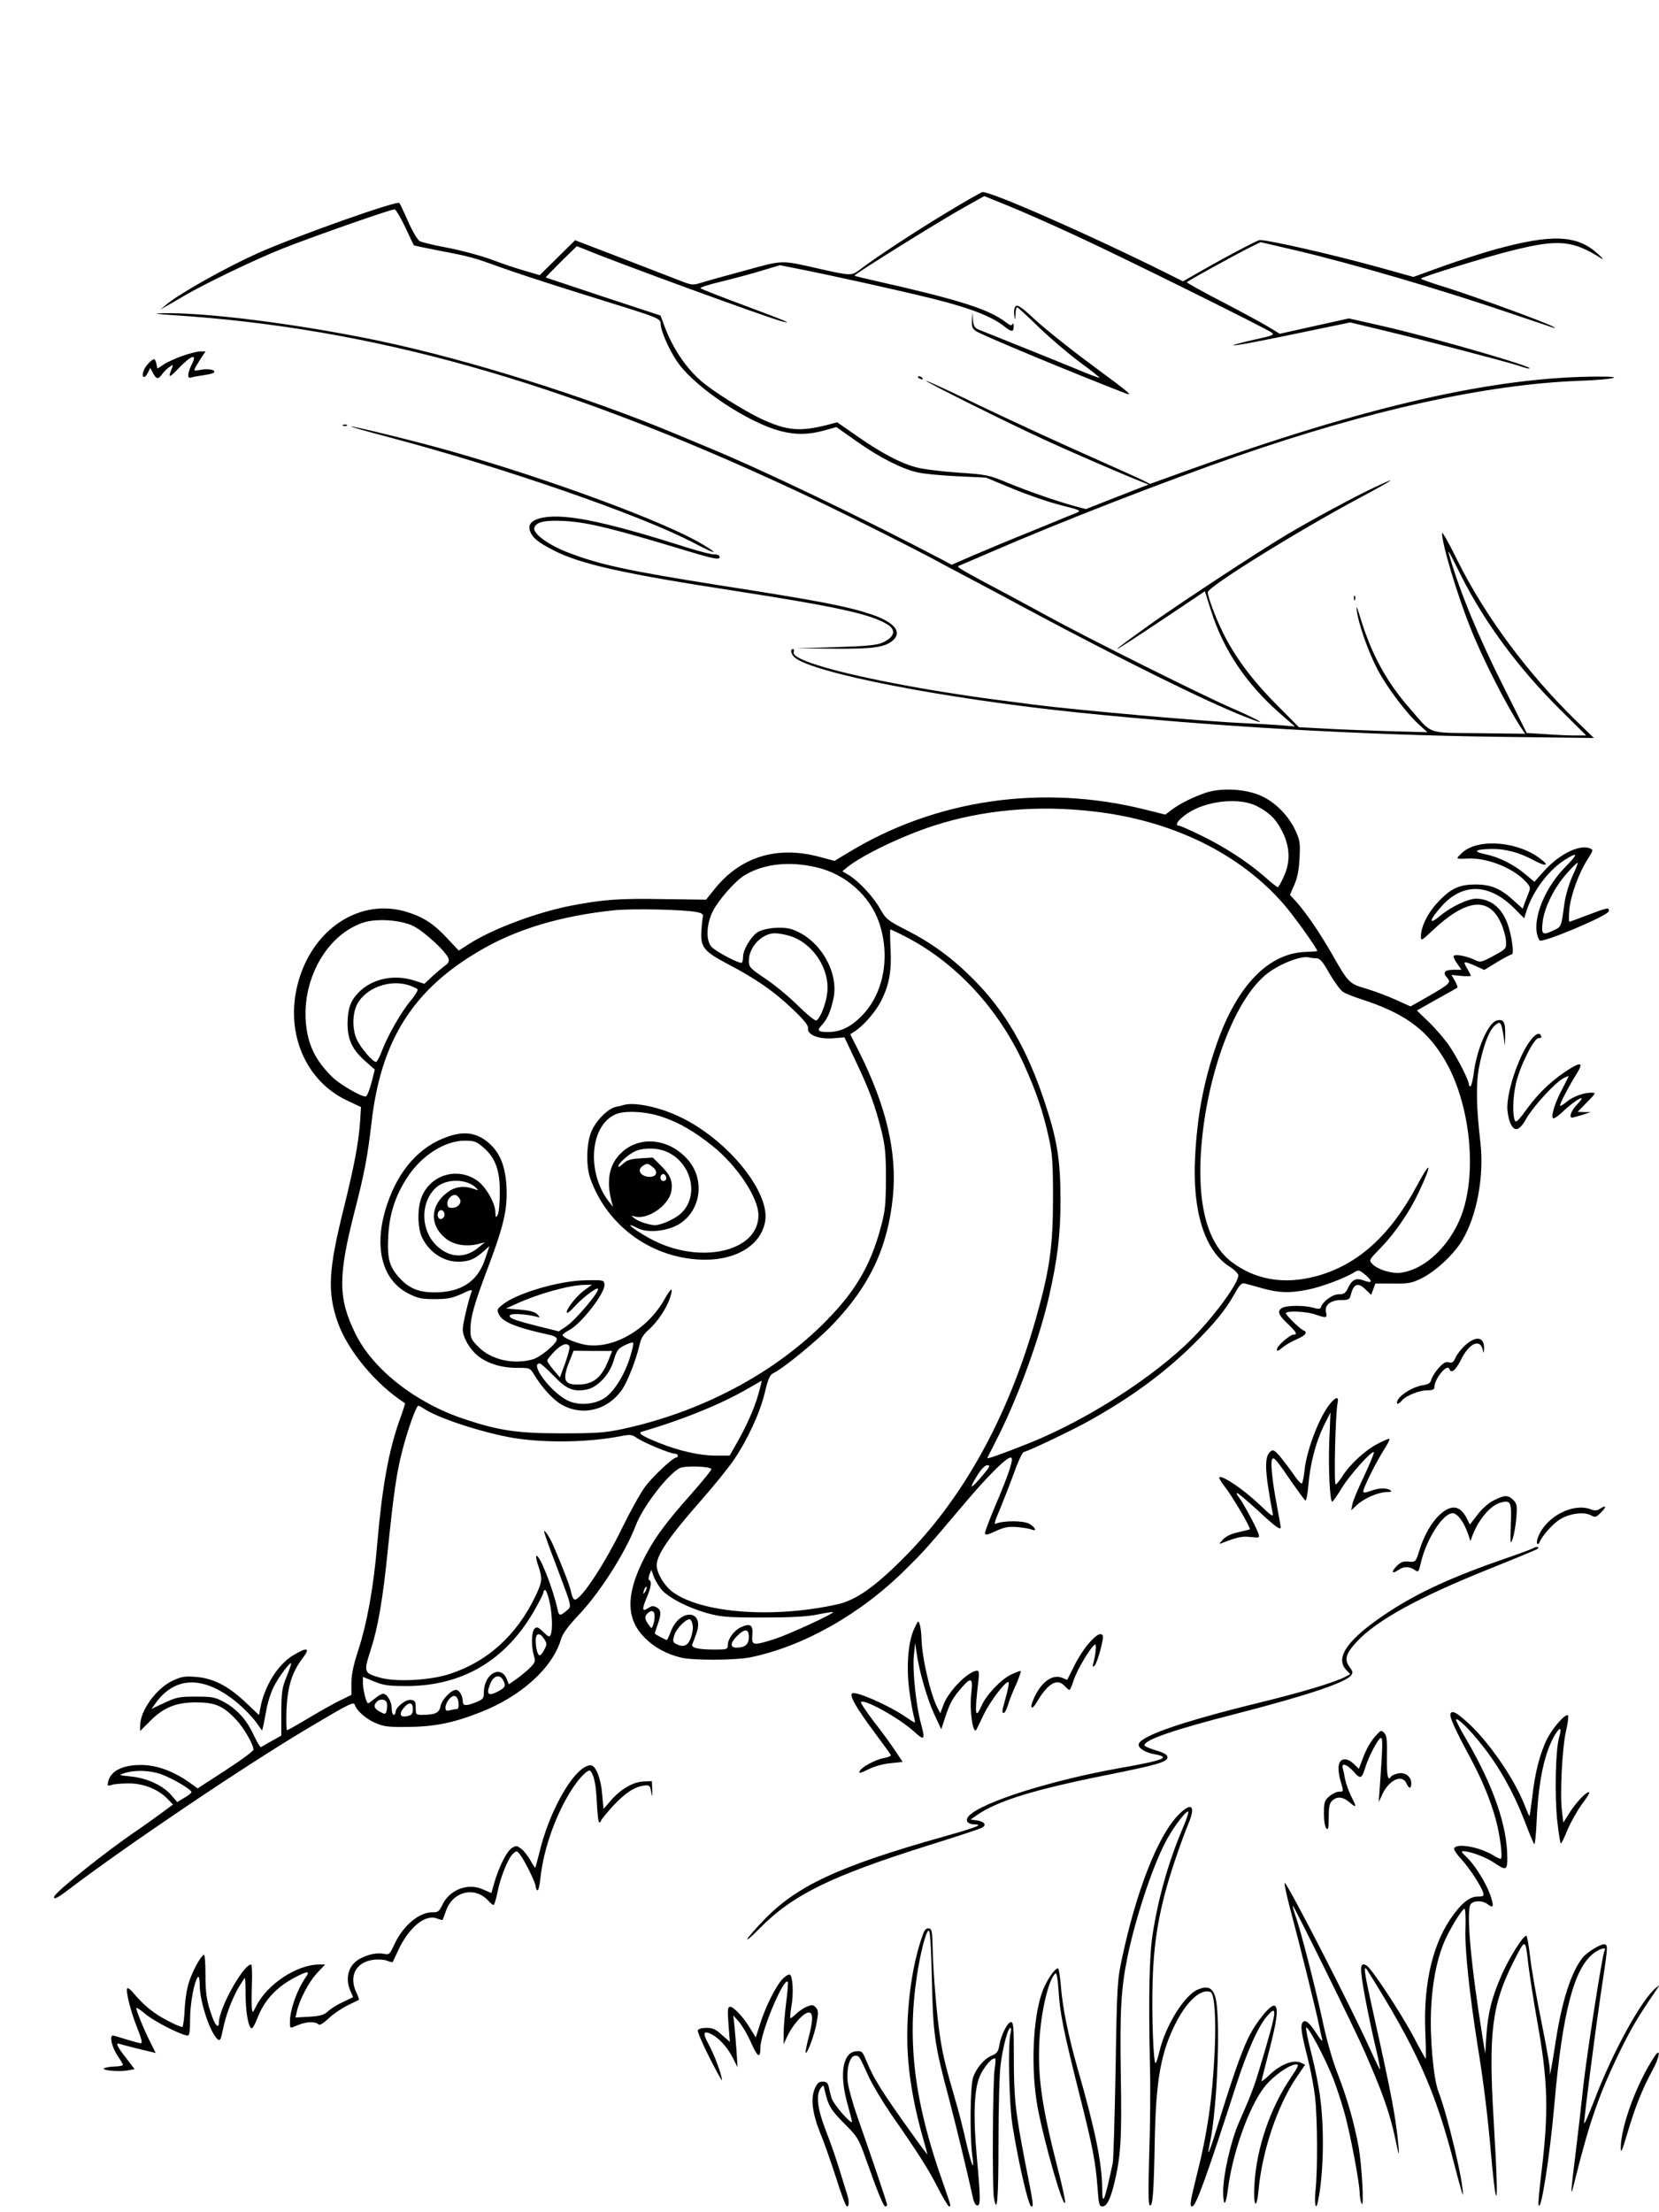<?xml version="1.0" standalone="no"?>
<!DOCTYPE svg PUBLIC "-//W3C//DTD SVG 20010904//EN"
 "http://www.w3.org/TR/2001/REC-SVG-20010904/DTD/svg10.dtd">
<svg version="1.0" xmlns="http://www.w3.org/2000/svg"
 width="864pt" height="1152pt" viewBox="0 0 864 1152"
 preserveAspectRatio="xMidYMid meet">

<g transform="translate(0,1152) scale(0.1,-0.1)"
fill="#000000" stroke="none">
<path d="M4920 10407 c-165 -100 -358 -227 -446 -294 -39 -29 -46 -29 -201 6
-212 48 -189 48 -394 -8 -101 -27 -204 -56 -229 -64 -43 -13 -49 -12 -115 14
-39 15 -176 68 -305 118 l-235 90 -92 -91 -92 -91 -78 23 c-43 12 -123 39
-178 60 -55 20 -156 47 -225 60 -69 13 -134 28 -145 35 -11 7 -38 52 -59 101
-22 49 -42 92 -46 97 -12 14 -539 -173 -739 -262 -170 -77 -407 -210 -476
-268 l-30 -25 35 20 c19 11 60 34 90 52 111 65 369 189 510 245 151 60 564
205 585 205 6 0 31 -42 55 -92 24 -51 44 -94 45 -95 1 -2 60 -14 131 -28 168
-32 177 -35 324 -88 69 -25 249 -84 400 -131 474 -148 424 -128 432 -175 8
-46 56 -148 94 -197 98 -131 364 -306 530 -349 77 -20 145 -19 225 3 l65 18
105 -74 c115 -82 236 -144 318 -162 29 -7 121 -16 205 -20 l151 -7 137 -57
c75 -31 187 -70 250 -86 100 -25 110 -29 88 -39 -14 -5 -115 -47 -225 -92
-110 -44 -251 -103 -314 -130 l-115 -50 -50 27 c-416 218 -928 464 -1211 581
-60 25 -141 59 -180 75 -465 194 -1075 385 -1540 483 -416 87 -898 149 -1132
144 -50 -1 -34 -4 57 -10 1039 -67 2019 -343 3240 -912 195 -90 613 -299 765
-382 33 -18 105 -56 160 -85 55 -29 192 -102 303 -162 480 -256 907 -468 1110
-548 140 -56 99 -28 -66 44 -154 67 -759 369 -957 478 -55 30 -147 80 -205
111 -243 129 -271 145 -258 150 7 3 83 35 168 72 359 156 897 365 1284 500
688 239 1298 374 1781 392 170 6 248 22 110 22 -545 1 -1221 -153 -2163 -493
l-183 -66 -37 19 c-20 10 -116 53 -212 96 -226 100 -498 225 -729 337 -101 48
-186 87 -188 85 -4 -5 423 -218 617 -307 134 -62 405 -179 508 -220 l34 -13
-164 -64 -163 -64 -60 16 c-97 27 -232 74 -345 120 -101 42 -112 44 -261 54
-86 6 -183 18 -215 27 -81 21 -178 71 -306 160 l-108 75 -57 -15 c-141 -35
-207 -28 -341 34 -90 43 -255 146 -315 200 -77 68 -145 169 -187 283 l-20 54
-298 98 c-163 54 -298 99 -300 100 -1 1 35 38 80 83 l82 80 36 -14 c154 -65
961 -360 1035 -378 61 -15 14 4 -200 84 -121 45 -223 85 -227 89 -5 4 45 20
110 35 64 16 159 41 210 57 l94 28 96 -19 c181 -36 516 -110 702 -156 190 -47
306 -92 371 -144 39 -31 49 -30 48 4 0 12 -3 15 -6 8 -4 -9 -13 -7 -36 11 -89
68 -249 118 -689 217 -54 12 -98 23 -98 25 0 8 448 287 576 358 l100 56 133
-54 c73 -30 232 -100 354 -157 224 -103 977 -476 1010 -500 16 -12 4 -16 -92
-37 -61 -14 -109 -26 -107 -29 5 -4 159 25 419 80 l189 39 171 -41 c213 -51
652 -166 708 -185 23 -8 47 -15 53 -14 45 3 -493 159 -754 219 l-185 42 -180
-40 -180 -40 -61 37 c-33 20 -142 79 -242 131 -100 52 -181 97 -181 100 0 5
245 140 339 187 l45 22 185 -43 c304 -72 744 -201 1110 -325 113 -38 214 -72
225 -76 17 -6 18 -5 3 4 -29 19 -405 156 -550 202 -76 23 -138 45 -138 48 0 8
350 116 473 146 243 61 318 54 467 -41 14 -9 7 1 -15 21 -110 103 -241 109
-550 23 -60 -17 -178 -55 -262 -85 l-152 -55 -183 51 c-244 67 -568 141 -617
141 -13 0 -208 -104 -358 -191 l-42 -24 -88 44 c-393 196 -907 422 -956 421
-7 -1 -95 -51 -197 -113z"/>
<path d="M5284 9916 c-3 -8 -4 -27 -1 -43 3 -23 4 -22 6 10 0 20 4 37 8 37 3
0 54 -46 112 -103 58 -56 154 -138 213 -182 59 -43 106 -80 104 -82 -2 -2 -59
19 -127 48 -68 28 -203 83 -299 121 -96 39 -187 75 -202 81 -22 9 -28 19 -31
52 l-4 40 -1 -42 c-2 -35 2 -45 22 -58 29 -20 496 -214 756 -315 71 -28 67
-24 -172 153 -108 80 -232 180 -277 222 -83 77 -98 85 -107 61z"/>
<path d="M948 9666 c-36 -13 -80 -33 -97 -45 -17 -12 -31 -21 -32 -19 0 2 -2
11 -4 21 -2 11 -6 21 -9 25 -9 8 -47 -30 -57 -56 -14 -36 2 -49 19 -17 l15 29
14 -27 c17 -32 27 -34 47 -6 8 11 24 28 37 37 21 15 22 15 15 -4 -23 -55 -16
-55 35 -1 66 68 98 78 68 20 -23 -46 -25 -77 -4 -69 8 3 37 8 65 12 28 4 53
10 55 15 9 13 -32 21 -71 13 -36 -7 -36 -6 -24 17 7 13 22 36 32 52 l19 27
-28 0 c-15 0 -58 -11 -95 -24z"/>
<path d="M4780 9556 c0 -2 7 -7 16 -10 8 -3 12 -2 9 4 -6 10 -25 14 -25 6z"/>
<path d="M1788 9303 c7 -3 16 -2 19 1 4 3 -2 6 -13 5 -11 0 -14 -3 -6 -6z"/>
<path d="M2015 9246 c593 -156 1316 -406 1594 -551 115 -61 145 -67 54 -12
-194 118 -806 344 -1331 492 -175 49 -484 125 -504 124 -7 0 77 -24 187 -53z"/>
<path d="M7160 8983 c-103 -48 -333 -172 -465 -251 -147 -88 -549 -352 -710
-467 -244 -175 -220 -165 75 32 l215 144 31 -98 c65 -207 184 -384 361 -539
l77 -67 -70 6 c-38 3 -123 8 -189 11 -199 8 -868 67 -1095 96 -41 5 -131 17
-200 26 -363 47 -756 123 -935 181 -93 30 -128 51 -121 69 3 8 1 14 -4 14 -16
0 -11 -26 8 -43 90 -81 779 -215 1472 -287 722 -74 1465 -117 2198 -127 l493
-6 -92 89 c-254 248 -475 546 -620 838 -43 88 -79 151 -79 140 0 -59 79 -322
150 -499 62 -156 187 -402 264 -518 l19 -28 -240 3 c-277 3 -240 -10 -360 128
-121 137 -201 284 -258 472 -18 59 -23 70 -19 38 10 -74 62 -219 109 -308 50
-94 151 -228 216 -286 l43 -39 -220 6 c-120 4 -271 10 -334 14 l-115 6 -120
121 c-127 128 -218 251 -280 380 -37 76 -75 180 -75 202 0 28 468 319 790 491
180 96 211 118 80 56z m449 -460 c122 -244 303 -488 518 -700 l134 -133 -58 0
c-32 0 -102 3 -155 7 l-97 6 -118 236 c-131 259 -229 496 -284 685 -12 42 -7
33 60 -101z"/>
<path d="M2805 8819 c-41 -12 -56 -35 -44 -66 13 -34 41 -57 120 -98 142 -73
361 -122 959 -214 527 -82 702 -121 785 -175 44 -29 32 -65 -30 -93 -32 -13
-83 -18 -245 -23 l-205 -6 196 -2 c205 -2 269 7 310 44 49 44 5 96 -117 136
-124 41 -268 69 -774 148 -494 78 -646 111 -812 177 -98 39 -176 98 -165 126
11 30 56 39 157 34 122 -7 252 -39 639 -156 142 -43 175 -49 168 -28 -2 6 -14
11 -26 10 -11 -2 -77 15 -147 37 -443 141 -657 183 -769 149z"/>
<path d="M7051 8404 c0 -11 3 -14 6 -6 3 7 2 16 -1 19 -3 4 -6 -2 -5 -13z"/>
<path d="M6280 7392 c-67 -23 -134 -56 -178 -89 l-33 -25 -104 26 c-536 134
-1093 54 -1549 -225 l-70 -42 -82 22 c-222 58 -411 -2 -546 -173 l-41 -51
-226 3 c-224 4 -310 -2 -476 -34 -176 -34 -407 -120 -528 -197 l-58 -37 -61
65 c-70 75 -122 109 -209 136 -245 76 -496 -90 -569 -377 -65 -253 41 -503
258 -605 l72 -34 -5 -80 c-9 -113 -29 -221 -85 -448 -80 -321 -86 -435 -31
-593 52 -147 198 -323 350 -421 2 -1 -11 -41 -28 -88 -56 -156 -91 -348 -116
-640 -19 -229 -53 -417 -101 -564 -24 -73 -34 -124 -34 -166 l0 -61 -57 -28
c-32 -15 -106 -57 -165 -92 -58 -35 -110 -64 -113 -64 -4 0 -5 48 -3 108 6
122 29 195 84 267 42 55 25 60 -51 14 -79 -48 -148 -160 -169 -272 l-7 -38
-72 68 c-90 85 -168 124 -259 131 -59 4 -75 1 -123 -22 -83 -41 -164 -154
-165 -230 l0 -30 48 48 c72 74 138 101 242 101 99 0 140 -17 207 -87 41 -42
93 -132 93 -159 0 -8 -66 -56 -146 -108 l-145 -94 -44 32 c-73 52 -152 83
-224 89 -108 7 -182 -24 -197 -83 -6 -25 -5 -27 17 -20 13 5 54 8 91 8 76 0
153 -31 201 -81 l28 -29 -68 -50 c-37 -27 -90 -65 -118 -84 -155 -104 -428
-322 -433 -346 -5 -18 18 -7 79 40 299 227 918 645 1254 844 204 121 227 133
233 115 10 -31 56 -71 104 -93 46 -20 68 -23 168 -22 139 1 238 20 378 75 215
83 381 233 424 383 8 27 36 66 88 121 112 117 246 327 300 468 37 99 167 268
230 301 26 13 156 10 165 -5 2 -4 -46 -63 -106 -131 -140 -157 -200 -241 -255
-355 -85 -177 -81 -298 14 -393 50 -50 112 -84 189 -103 62 -15 281 -14 358 1
277 56 577 225 812 459 93 92 110 111 280 312 140 167 242 270 267 270 18 0
-5 -74 -83 -257 -28 -66 -51 -128 -51 -136 0 -13 10 -11 56 10 45 21 66 24
112 21 32 -3 65 -9 75 -13 31 -13 18 14 -15 31 -31 16 -132 16 -170 0 -13 -6
-8 11 20 76 19 46 52 130 73 188 20 57 43 106 50 108 42 13 261 118 341 163
223 125 388 246 547 402 105 104 163 175 211 260 27 49 37 58 54 53 12 -3 53
-14 91 -25 86 -24 143 -26 240 -6 72 15 196 62 240 91 19 12 25 11 56 -15 40
-34 36 -46 -9 -29 -40 15 -61 5 -82 -40 -12 -26 -21 -32 -48 -32 -33 0 -83
-37 -93 -68 -3 -9 -13 -10 -39 -2 -45 13 -136 13 -161 0 -29 -16 -23 -36 26
-82 46 -44 54 -58 32 -58 -19 0 -87 -59 -87 -77 0 -11 7 -9 29 10 16 13 50 33
75 43 25 11 46 25 46 32 0 6 -3 12 -7 12 -15 1 -103 87 -96 93 12 13 110 7
153 -8 57 -20 63 -19 56 10 -10 38 23 65 78 65 39 0 45 3 51 27 14 59 39 67
79 26 l27 -26 11 30 11 29 91 0 c81 -1 98 2 149 27 74 37 167 123 211 196 77
127 116 334 96 511 -22 187 -24 311 -6 399 22 108 50 182 80 210 29 27 35 20
46 -53 l8 -51 1 55 c1 68 -8 85 -43 76 -46 -11 -107 -153 -122 -283 -4 -29
-11 -56 -15 -59 -5 -3 -9 1 -9 8 0 22 -57 134 -101 200 -23 34 -71 90 -106
124 l-64 62 103 58 c57 31 105 59 108 61 2 2 -3 18 -13 35 l-18 31 51 -5 c27
-3 50 -2 50 1 0 3 -9 21 -20 39 -23 38 -18 39 44 12 l46 -21 67 41 c37 22 71
40 76 40 14 0 0 101 -23 163 -31 82 -89 127 -163 127 -43 0 -132 -43 -188 -90
-62 -52 -56 -21 10 52 110 122 248 118 378 -13 l51 -51 12 39 c34 104 114 211
199 265 71 45 72 33 1 -39 -119 -122 -181 -302 -132 -380 11 -17 355 128 360
151 5 23 -7 20 -109 -19 -50 -19 -93 -35 -96 -35 -3 0 -3 29 0 64 7 73 48 187
95 261 31 49 31 50 10 58 -54 20 -158 -32 -234 -116 l-53 -59 -48 40 c-62 52
-137 89 -209 104 -68 14 -51 26 36 27 71 1 144 -19 216 -58 61 -33 85 -32 44
1 -114 94 -322 115 -410 42 -16 -14 -30 -29 -30 -32 0 -4 21 -5 47 -3 98 7
235 -44 303 -114 30 -31 32 -37 22 -62 -6 -15 -16 -41 -22 -57 l-10 -28 -44
40 c-71 65 -120 86 -201 86 -87 0 -132 -21 -202 -98 -50 -54 -83 -124 -83
-174 0 -23 4 -21 58 30 176 167 295 181 358 43 14 -30 26 -73 27 -95 2 -40 2
-41 -64 -77 -65 -35 -68 -36 -100 -21 -48 22 -109 32 -109 17 0 -6 9 -24 21
-40 l20 -29 -40 0 c-47 0 -60 -14 -35 -41 23 -25 16 -32 -100 -99 l-90 -51
-75 34 c-42 19 -111 45 -154 58 -90 26 -94 29 -182 184 -64 111 -132 210 -183
268 l-34 37 23 53 c16 36 24 78 27 139 4 77 2 92 -21 142 -36 78 -104 148
-180 182 -81 36 -204 43 -287 16z m266 -70 c66 -34 101 -69 133 -134 40 -80
42 -158 6 -235 -13 -29 -27 -53 -31 -53 -3 0 -34 24 -67 54 -91 79 -208 155
-329 214 -59 29 -111 52 -117 52 -32 0 5 44 64 77 103 57 258 68 341 25z
m-847 -28 c407 -47 758 -219 987 -483 53 -61 174 -230 174 -243 0 -2 -26 -4
-58 -5 -194 -5 -359 -174 -465 -478 -68 -194 -102 -374 -113 -590 -15 -282 50
-488 178 -570 26 -16 47 -37 47 -46 2 -39 -121 -208 -237 -326 -198 -201 -550
-427 -852 -548 -148 -59 -222 -85 -218 -77 2 4 22 43 44 87 112 217 228 535
278 757 44 194 59 321 59 498 0 207 -17 316 -83 513 -92 277 -205 471 -370
637 -109 110 -216 189 -356 260 -90 46 -100 54 -129 105 -35 63 -110 144 -163
177 l-35 21 28 23 c80 63 284 161 447 214 257 83 542 109 837 74z m2502 -310
c-28 -59 -48 -123 -55 -179 -15 -111 -15 -111 -51 -128 -62 -30 -69 -25 -61
41 8 75 61 182 127 255 28 32 53 56 55 54 2 -2 -5 -21 -15 -43z m-3951 20
c152 -34 281 -148 329 -290 59 -177 23 -369 -92 -485 -55 -56 -108 -82 -169
-83 -58 -1 -66 6 -38 36 27 28 46 70 60 135 32 141 -72 316 -217 364 -51 16
-147 7 -181 -18 -34 -25 -72 -90 -72 -124 0 -14 -3 -28 -6 -32 -9 -9 -136 57
-159 83 -30 33 -26 120 8 186 31 60 114 154 163 185 98 60 231 76 374 43z
m-625 -233 c28 -5 39 -12 36 -22 -2 -8 -6 -41 -8 -74 -6 -87 12 -109 135 -174
149 -78 241 -142 337 -233 62 -59 85 -87 83 -102 -5 -34 53 -58 128 -53 l62 5
60 -127 c70 -147 100 -229 133 -361 19 -79 23 -121 23 -250 -1 -137 -4 -167
-28 -255 -54 -202 -138 -341 -305 -505 -267 -262 -640 -456 -1041 -542 -90
-19 -135 -22 -315 -22 -231 0 -327 14 -509 75 -252 84 -474 258 -565 444 -90
183 -91 296 -6 630 52 201 70 295 90 470 49 429 217 694 570 898 189 110 418
178 695 207 90 9 358 4 425 -9z m-1475 -72 c57 -27 174 -135 186 -171 4 -14
-1 -25 -18 -36 -12 -9 -42 -34 -66 -56 l-42 -39 -56 18 c-107 33 -221 7 -290
-67 -40 -42 -54 -85 -54 -162 1 -80 24 -130 89 -189 l53 -47 -18 -70 c-10 -38
-23 -70 -30 -70 -26 0 -134 63 -173 101 -91 89 -131 174 -139 296 -14 228 117
449 301 509 68 22 191 14 257 -17z m2551 -49 c270 -134 500 -380 635 -680 63
-141 97 -242 126 -374 19 -86 22 -132 22 -316 0 -251 -17 -372 -90 -630 -147
-517 -382 -939 -694 -1249 -147 -147 -244 -214 -337 -235 -334 -75 -709 -47
-860 64 -43 31 -83 99 -83 139 0 54 65 149 234 341 65 74 141 168 168 208 72
106 135 243 161 349 16 69 27 94 42 101 52 24 229 169 310 253 194 202 288
401 315 666 23 229 -33 470 -176 756 l-46 91 23 15 c46 29 109 102 138 159 42
83 55 154 49 271 -3 56 -3 101 -1 101 2 0 31 -13 64 -30z m-587 -4 c109 -33
196 -152 196 -270 0 -60 -33 -154 -58 -170 -6 -4 -49 31 -95 76 -46 46 -122
109 -170 141 -83 56 -87 61 -87 95 0 71 69 142 136 142 17 0 52 -6 78 -14z
m2741 -116 c19 0 33 -16 69 -80 26 -44 57 -87 70 -95 13 -9 57 -26 97 -39 214
-69 330 -150 422 -297 132 -208 180 -554 111 -789 -52 -177 -194 -322 -332
-338 -48 -5 -120 18 -147 48 -16 18 -14 21 44 80 77 80 151 187 200 292 72
152 65 174 -10 33 -141 -263 -312 -415 -529 -472 -165 -43 -313 -17 -435 75
-120 91 -175 276 -162 547 20 389 162 795 332 943 64 57 190 108 233 96 8 -2
24 -4 37 -4z m-4724 -141 c19 -7 38 -15 43 -20 5 -4 -10 -29 -32 -56 -51 -60
-122 -184 -152 -263 -12 -33 -27 -60 -32 -60 -17 0 -79 73 -99 115 -25 54 -25
135 1 185 44 86 171 132 271 99z m1818 -2131 c-21 -74 -64 -171 -119 -265
l-30 -53 -74 0 c-80 0 -188 24 -293 66 -83 33 -113 51 -92 58 219 64 416 145
554 225 39 22 71 41 72 41 1 0 -7 -33 -18 -72z m-1742 -73 c70 -49 316 -129
473 -154 168 -26 384 -22 552 10 52 10 59 9 86 -10 34 -23 172 -81 196 -81 9
0 16 -4 16 -10 0 -5 -4 -10 -8 -10 -17 0 -119 -95 -160 -149 -24 -31 -78 -128
-121 -216 -93 -191 -214 -374 -247 -375 -7 0 -15 16 -19 36 -6 32 -39 119 -90
238 -19 45 -46 88 -51 83 -3 -2 22 -73 55 -158 32 -85 65 -173 72 -196 11 -40
11 -44 -12 -62 -32 -27 -38 -26 -45 7 -24 111 -96 293 -111 279 -3 -3 2 -27
11 -53 22 -66 21 -80 -18 -161 -96 -199 -249 -337 -444 -400 -103 -34 -282
-43 -364 -19 -83 24 -85 28 -48 142 39 121 64 266 90 526 31 299 46 402 75
513 28 110 73 235 84 235 3 0 16 -7 28 -15z m2913 -345 c-67 -80 -78 -80 -29
-1 21 33 39 51 51 51 17 0 13 -8 -22 -50z m-1677 -595 c34 -43 142 -99 246
-127 66 -18 104 -21 281 -21 146 0 228 4 285 15 44 9 81 15 83 13 8 -7 -230
-116 -303 -140 -115 -36 -121 -35 -117 20 5 54 -11 64 -60 41 -37 -18 -68 -61
-68 -95 0 -19 -6 -21 -64 -21 -92 0 -129 9 -120 29 4 9 14 35 22 59 41 120
-88 127 -134 7 -9 -25 -19 -45 -21 -45 -7 0 -63 30 -63 34 0 2 7 23 15 46 20
57 19 77 -6 90 -16 9 -26 8 -45 -5 -31 -20 -32 -5 -4 60 21 50 25 81 11 87 -5
2 -4 14 1 28 l10 25 12 -33 c6 -18 24 -48 39 -67z m-82 -12 c-12 -20 -14 -14
-5 12 4 9 9 14 11 11 3 -2 0 -13 -6 -23z m-500 -50 c15 -64 18 -149 7 -175 -6
-15 -11 -13 -38 13 -25 25 -33 29 -45 19 -17 -14 -20 -88 -5 -140 9 -30 7 -37
-16 -61 -14 -15 -45 -41 -70 -59 l-44 -31 -10 25 c-30 80 -120 30 -120 -67 0
-31 -4 -36 -40 -51 -54 -21 -70 -20 -70 5 0 28 -18 59 -35 59 -26 0 -74 -51
-81 -85 -6 -35 -28 -45 -98 -45 -29 0 -31 2 -31 37 0 33 -3 38 -26 41 -27 3
-79 -39 -79 -64 0 -8 -4 -14 -10 -14 -5 0 -10 15 -10 33 0 36 -24 77 -45 77
-7 0 -27 -11 -43 -25 -17 -14 -32 -25 -35 -25 -9 0 -27 71 -27 106 l0 32 58
-24 c48 -20 75 -24 168 -24 289 0 514 131 663 387 28 48 51 94 51 101 0 6 4
12 9 12 5 0 15 -26 22 -57z m548 -80 c0 -16 -4 -37 -8 -47 -7 -18 -8 -18 -24
5 -20 28 -21 41 -5 57 21 21 38 14 37 -15z m199 -50 c2 -17 -4 -47 -12 -67
-16 -38 -39 -46 -76 -26 -16 8 -17 15 -9 42 9 36 64 91 82 85 7 -2 13 -17 15
-34z m292 -58 c0 -38 -20 -55 -64 -55 -35 0 -34 24 3 61 41 40 61 38 61 -6z
m-1066 -10 c15 -23 15 -28 1 -55 -9 -17 -19 -30 -24 -30 -11 0 -21 36 -21 78
0 39 21 43 44 7z m-1341 -195 c-24 -58 -27 -78 -28 -186 l0 -122 -50 -28 c-27
-16 -53 -30 -56 -32 -4 -2 -20 26 -37 61 -37 81 -86 135 -154 173 -48 26 -62
29 -148 29 -86 0 -101 -3 -163 -32 l-68 -32 20 28 c104 146 256 146 429 2 33
-28 75 -71 94 -97 l33 -46 7 28 c3 16 11 56 17 89 6 33 22 82 36 110 24 49 84
130 91 123 2 -2 -9 -33 -23 -68z m1127 -19 c16 -31 12 -39 -30 -61 -49 -25
-59 -12 -36 44 17 41 49 49 66 17z m-232 -119 c2 -21 -1 -32 -10 -32 -7 0 -23
-3 -35 -6 -18 -5 -23 -2 -23 13 0 27 29 65 48 61 11 -2 18 -15 20 -36z m-374
2 c3 -8 3 -26 0 -40 -6 -22 -7 -23 -35 -8 -31 16 -36 33 -17 52 17 17 45 15
52 -4z m136 -34 c0 -23 -5 -31 -26 -36 -38 -10 -48 8 -24 39 29 36 50 35 50
-3z m-1314 -338 c62 -22 165 -83 161 -95 -1 -5 -19 -19 -39 -30 l-35 -21 -32
37 c-44 50 -124 87 -208 96 -67 7 -68 7 -33 18 53 17 129 14 186 -5z"/>
<path d="M3245 5765 c-5 -2 -22 -6 -38 -9 -42 -10 -102 -70 -127 -128 -26 -61
-29 -179 -6 -244 89 -254 331 -424 601 -424 167 1 290 80 310 201 25 149 -188
415 -430 536 -112 57 -253 87 -310 68z m203 -61 c90 -30 167 -75 266 -154 126
-102 236 -268 236 -358 0 -195 -317 -261 -570 -119 -88 49 -136 91 -58 51 50
-26 153 -16 214 21 114 70 137 230 48 334 -97 113 -253 130 -349 37 -63 -60
-79 -145 -49 -256 l7 -25 -20 25 c-121 154 -101 404 37 459 49 19 157 13 238
-15z m20 -180 c135 -56 177 -234 76 -325 -30 -27 -102 -59 -132 -59 -29 0 -87
19 -107 35 -20 16 -20 16 2 10 66 -18 175 57 189 130 9 52 -3 84 -52 133 l-44
44 -65 -4 c-50 -3 -70 -9 -90 -28 -14 -13 -25 -19 -25 -14 0 17 63 71 95 82
45 16 111 14 153 -4z m-68 -82 c31 -25 18 -54 -23 -50 -41 4 -59 34 -33 54 25
18 29 18 56 -4z m70 -58 c0 -8 -7 -14 -15 -14 -15 0 -21 21 -9 33 10 9 24 -2
24 -19z"/>
<path d="M2332 5601 c-146 -50 -256 -173 -316 -353 -72 -214 -30 -391 109
-463 51 -26 69 -30 139 -30 67 0 91 5 140 27 46 22 57 25 52 11 -16 -40 -46
-169 -46 -195 0 -41 34 -101 77 -137 50 -41 123 -64 205 -64 68 0 68 0 90 -36
39 -65 99 -131 142 -155 109 -63 241 -30 316 78 29 43 74 158 91 234 7 33 20
54 49 79 45 40 92 111 110 166 18 58 6 54 -30 -10 -91 -162 -277 -265 -421
-234 -53 12 -109 37 -109 49 0 4 16 16 35 26 65 35 189 196 183 238 -3 22 -6
23 -98 21 -138 -2 -362 -68 -434 -128 -27 -21 -29 -26 -18 -49 18 -41 92 -70
275 -110 15 -4 27 -12 27 -20 0 -23 -86 -94 -126 -105 -101 -28 -216 -2 -281
64 -39 38 -43 47 -43 90 0 65 19 133 89 318 84 222 104 308 99 421 -5 109 -32
179 -88 230 -63 57 -129 68 -218 37z m185 -56 c63 -54 87 -119 86 -236 0 -52
-5 -104 -11 -115 -10 -17 -11 -16 -12 12 0 47 -48 132 -92 164 -101 74 -240
36 -290 -78 -24 -54 -25 -155 -3 -209 33 -78 111 -133 189 -133 57 0 85 11
130 50 l35 31 -24 -71 c-39 -115 -125 -170 -263 -170 -82 0 -134 22 -183 77
-52 58 -63 98 -57 217 6 116 38 213 102 309 73 111 194 187 296 187 50 0 61
-4 97 -35z m-37 -211 c13 -14 12 -14 -13 -5 -45 17 -91 13 -128 -12 -103 -69
-106 -185 -7 -254 41 -28 104 -36 163 -20 l30 8 -30 -25 c-68 -58 -146 -58
-212 -1 -92 78 -98 229 -14 309 52 50 162 49 211 0z m-86 -56 c13 -22 -9 -48
-40 -48 -19 0 -24 5 -24 25 0 23 25 47 44 42 5 -2 14 -10 20 -19z m-79 -84 c0
-10 -8 -20 -17 -22 -18 -3 -26 27 -11 42 12 11 28 0 28 -20z m727 -394 c-42
-30 -100 -106 -89 -116 3 -3 21 11 39 32 35 39 104 94 120 94 24 0 -111 -162
-163 -197 l-39 -26 -104 26 c-131 33 -159 44 -150 58 6 11 89 6 139 -8 19 -5
19 -4 3 13 -12 12 -39 20 -90 24 l-73 6 55 25 c111 51 274 97 354 98 l39 1
-41 -30z m239 -348 c-26 -85 -75 -167 -124 -206 -51 -40 -143 -49 -203 -18
-87 44 -197 192 -143 192 6 0 38 -29 72 -64 67 -70 103 -85 172 -72 57 11 120
78 141 151 16 53 22 62 58 80 23 11 43 17 44 12 2 -4 -5 -38 -17 -75z m-316
58 c4 -6 -6 -45 -21 -87 l-28 -76 -33 39 c-18 21 -33 43 -33 49 0 5 17 26 37
47 37 38 66 48 78 28z m204 -73 c-37 -93 -80 -127 -162 -127 -74 0 -81 28 -32
145 l12 31 100 -1 101 0 -19 -48z"/>
<path d="M7977 6110 c-60 -70 -127 -260 -127 -357 0 -24 7 -59 14 -78 22 -52
48 -46 85 20 36 63 144 181 191 209 18 10 31 15 29 10 -2 -5 -18 -36 -35 -69
-35 -66 -56 -133 -47 -147 3 -6 22 6 42 24 77 74 147 111 83 45 -29 -30 -43
-67 -24 -67 4 0 27 7 52 14 l45 15 -35 0 -34 1 49 50 c46 46 47 50 25 50 -43
0 -98 -20 -130 -47 -17 -14 -33 -24 -35 -21 -5 5 45 101 86 166 34 54 25 63
-28 31 -87 -52 -166 -125 -225 -206 -51 -70 -63 -82 -69 -67 -13 32 -10 122 6
192 21 91 94 237 118 236 10 -1 16 3 14 9 -7 22 -25 17 -50 -13z"/>
<path d="M7631 4515 c-21 -19 -44 -49 -51 -65 -10 -24 -17 -29 -35 -24 -16 4
-29 -3 -53 -31 -18 -19 -34 -46 -38 -59 -4 -19 -15 -25 -47 -30 -47 -8 -111
-46 -127 -76 -13 -24 2 -27 21 -3 21 25 90 53 132 53 27 0 37 4 37 15 0 45 68
127 78 96 9 -26 33 -7 59 45 44 91 103 117 116 51 3 -16 5 -14 6 9 2 62 -40
71 -98 19z"/>
<path d="M6927 4210 c-54 -64 -123 -242 -133 -347 -4 -35 -10 -66 -14 -68 -5
-3 -24 19 -44 48 -19 28 -51 70 -69 92 -30 34 -37 38 -51 26 -32 -27 -30 -99
11 -316 6 -28 1 -25 -73 45 -79 74 -183 145 -203 138 -6 -1 8 -25 30 -53 38
-49 135 -213 128 -219 -2 -1 -29 -8 -60 -15 -38 -8 -64 -21 -80 -38 -21 -23
-22 -25 -4 -18 79 31 104 36 148 31 46 -5 48 -4 41 17 -8 29 -83 167 -102 190
-8 9 -13 19 -10 22 3 3 51 -38 108 -90 96 -89 120 -106 120 -87 0 4 -9 52 -19
107 -25 129 -35 230 -26 246 9 14 21 0 105 -123 33 -47 64 -89 68 -92 5 -3 12
33 16 80 9 111 38 222 80 309 l35 70 -6 -145 c-6 -144 3 -320 15 -320 4 0 27
33 51 73 42 68 156 195 166 185 3 -3 -20 -58 -50 -123 -31 -64 -59 -131 -62
-149 l-6 -31 29 27 c38 36 111 67 154 68 26 0 31 3 20 10 -21 13 -58 12 -102
-4 -28 -10 -38 -11 -38 -2 0 18 65 149 105 212 20 31 34 58 31 61 -2 3 -31 -9
-64 -27 -66 -35 -144 -108 -182 -169 -14 -22 -29 -41 -34 -41 -10 0 -1 374 10
423 8 36 -8 35 -39 -3z"/>
<path d="M7781 3708 c-26 -13 -61 -43 -85 -74 l-41 -53 -17 34 c-34 66 -80 72
-139 18 -44 -40 -83 -108 -109 -193 -17 -54 -18 -55 -54 -52 -27 3 -41 -2 -62
-23 -30 -31 -26 -44 8 -21 28 20 57 20 85 1 20 -14 21 -13 33 38 29 123 115
257 165 257 25 0 59 -45 81 -109 l12 -36 11 30 c32 84 95 158 148 171 51 13
56 3 51 -116 -3 -101 -2 -107 10 -73 7 21 16 70 19 109 5 64 3 74 -16 93 -27
27 -45 26 -100 -1z"/>
<path d="M8334 3664 c-16 -11 -28 -12 -48 -4 -95 36 -235 -38 -276 -145 -6
-15 -8 -31 -4 -34 4 -3 9 -1 11 6 11 30 63 91 101 117 50 34 129 46 168 25 22
-12 27 -10 51 14 31 30 29 42 -3 21z"/>
<path d="M7987 3459 c-9 -6 -75 -30 -145 -54 -273 -94 -455 -177 -613 -281
-208 -137 -279 -235 -218 -300 l21 -22 -28 -15 c-57 -29 -223 -79 -444 -133
-412 -101 -630 -177 -630 -220 0 -19 37 -41 83 -49 87 -16 51 -31 -175 -71
-358 -63 -720 -177 -791 -249 -23 -23 -10 -45 27 -45 50 -1 15 -15 -163 -65
-546 -154 -766 -257 -938 -439 -99 -103 -111 -134 -16 -37 172 174 369 271
880 432 142 44 266 85 276 91 27 14 15 32 -24 38 l-34 5 30 21 c108 76 299
135 690 213 254 51 305 66 305 90 0 13 -16 23 -60 36 -33 10 -60 22 -60 26 0
29 154 82 479 165 365 94 569 162 598 200 10 13 8 22 -9 44 -28 38 -19 70 39
132 106 112 318 229 689 378 135 54 248 101 251 104 12 11 -2 14 -20 5z"/>
<path d="M4760 3036 c-31 -69 -41 -196 -24 -321 7 -55 18 -115 23 -132 5 -18
7 -33 5 -33 -3 0 -25 14 -50 31 -88 60 -261 136 -277 120 -13 -13 24 -77 117
-202 47 -63 86 -117 86 -120 0 -4 -17 -10 -37 -14 -45 -8 -118 -48 -127 -70
-4 -11 8 -8 46 11 30 15 77 29 115 32 l64 7 -38 57 c-21 32 -71 101 -112 153
-40 53 -71 99 -67 102 17 17 196 -82 274 -152 58 -53 62 -48 37 45 -24 89 -43
269 -36 345 l7 70 8 -55 c14 -97 55 -238 92 -318 l36 -77 22 67 c24 72 39 98
87 153 48 54 57 47 47 -37 -9 -84 8 -208 26 -187 1 2 19 38 39 80 34 71 118
181 130 169 3 -3 -3 -37 -14 -75 -22 -79 -22 -85 -11 -85 5 0 14 18 21 40 6
22 25 70 42 106 16 37 27 69 25 72 -3 2 -25 -6 -50 -18 -53 -25 -130 -107
-154 -162 -34 -77 -37 -46 -16 135 4 32 2 47 -6 47 -45 0 -148 -103 -176 -176
l-17 -46 -14 27 c-37 70 -82 264 -84 364 -1 25 -4 57 -9 71 -7 24 -8 23 -30
-24z"/>
<path d="M5671 2963 c-23 -26 -58 -79 -77 -119 l-36 -72 -29 12 c-44 16 -94
-15 -131 -81 -38 -68 -34 -107 4 -43 57 96 105 122 143 80 10 -11 21 -20 25
-20 3 0 14 24 23 54 17 51 86 168 109 182 10 6 5 -50 -9 -101 -4 -16 -3 -18 8
-8 14 14 50 144 42 156 -10 17 -34 4 -72 -40z"/>
<path d="M7554 2596 c-6 -16 23 -81 104 -231 61 -114 104 -218 132 -320 23
-86 38 -205 25 -205 -4 0 -22 8 -39 19 -73 44 -193 65 -203 35 -2 -6 14 -31
37 -55 42 -46 103 -139 114 -174 5 -18 2 -21 -27 -21 -39 0 -78 -28 -124 -90
-109 -143 -161 -356 -150 -616 3 -76 4 -138 2 -138 -2 0 -30 50 -62 111 -64
122 -218 356 -245 373 -37 22 -38 -5 -9 -164 16 -85 41 -204 56 -264 14 -60
24 -110 22 -112 -2 -2 -20 36 -42 84 -93 210 -433 873 -454 887 -5 2 9 -62 30
-143 48 -178 137 -538 149 -601 5 -25 12 -57 16 -71 4 -15 -9 -2 -30 31 -38
59 -60 76 -73 56 -11 -18 -5 -57 26 -179 16 -62 34 -157 40 -210 12 -109 14
-375 2 -486 -7 -72 2 -109 13 -55 29 138 34 376 11 543 -7 58 -28 159 -45 225
-17 65 -29 126 -28 135 5 21 100 -158 142 -266 19 -49 46 -132 60 -184 30
-111 76 -355 77 -408 0 -20 5 -46 10 -57 14 -30 2 194 -15 293 -23 127 -60
255 -109 382 -28 71 -59 180 -81 285 -38 175 -113 467 -141 544 -8 24 -14 46
-12 47 4 4 322 -641 370 -751 95 -215 134 -325 163 -460 18 -87 22 -98 18 -50
-13 152 -37 277 -128 685 -51 228 -59 277 -35 240 256 -407 355 -627 454
-1015 24 -93 44 -163 44 -154 3 65 -81 417 -127 535 -27 68 -46 285 -39 430 6
137 28 250 64 341 26 66 97 183 110 183 5 0 7 -48 5 -108 -4 -104 22 -342 63
-602 30 -183 54 -376 70 -565 9 -104 20 -201 25 -215 10 -27 6 100 -11 388
-28 461 -9 604 105 830 60 118 60 118 74 -6 7 -61 28 -197 47 -303 58 -322 62
-478 19 -822 -8 -70 -14 -133 -11 -140 13 -36 58 251 82 523 42 483 103 715
208 791 35 25 66 31 53 10 -11 -16 -96 -565 -111 -711 -9 -85 -25 -227 -36
-315 -32 -255 -32 -274 -6 -165 75 301 126 447 232 665 64 130 97 185 193 325
16 24 16 25 -2 10 -76 -60 -228 -337 -322 -585 -30 -77 -54 -132 -54 -121 0
29 57 469 85 661 38 250 39 261 26 269 -15 10 -94 -37 -120 -70 -58 -73 -106
-224 -137 -422 -9 -59 -20 -125 -24 -147 l-8 -40 -1 35 c-1 19 -21 132 -45
250 -24 118 -50 266 -57 328 -7 61 -16 112 -20 112 -17 0 -89 -115 -128 -203
-52 -119 -72 -198 -80 -317 l-6 -95 -13 80 c-62 384 -88 669 -62 700 16 19 60
19 86 0 28 -21 33 -18 24 18 -15 67 -86 186 -140 234 -18 17 -21 23 -9 23 34
0 118 -31 160 -60 62 -42 69 -40 69 24 0 169 -73 378 -217 624 -30 51 -53 96
-50 98 9 9 74 -55 138 -137 86 -109 160 -240 216 -384 25 -66 49 -124 53 -128
4 -4 10 52 13 125 10 212 42 356 97 447 26 42 35 35 20 -16 -19 -63 -24 -302
-10 -434 7 -65 16 -119 19 -119 3 0 19 32 34 70 16 38 49 97 73 131 25 33 44
63 41 65 -9 10 -62 -44 -98 -98 l-37 -59 -7 56 c-12 89 1 331 20 418 10 42 15
80 11 84 -12 12 -77 -61 -107 -119 -38 -74 -65 -178 -79 -306 -7 -57 -14 -102
-15 -100 -2 2 -15 32 -29 68 -53 131 -180 315 -283 411 -64 60 -91 75 -99 55z"/>
<path d="M7171 2488 c-31 -32 -55 -74 -76 -131 l-18 -48 -27 26 c-18 17 -36
25 -51 23 -31 -4 -36 -48 -16 -118 15 -50 15 -50 -9 -50 -12 0 -36 -11 -51
-24 -25 -22 -28 -30 -28 -90 0 -38 5 -70 13 -78 9 -9 12 3 12 58 0 56 4 74 18
87 26 24 56 21 91 -9 37 -31 38 -27 7 34 -13 27 -27 66 -31 88 -4 21 -9 47
-12 57 -8 30 23 19 57 -19 35 -40 42 -38 60 21 19 61 69 155 82 155 10 0 9
-46 -7 -270 l-5 -65 19 41 c35 76 104 107 126 57 13 -30 25 -29 25 0 0 36 -32
60 -69 52 -17 -4 -33 -11 -36 -16 -17 -27 -23 2 -22 101 2 89 -1 112 -14 126
-15 15 -18 14 -38 -8z"/>
<path d="M3044 2317 c-81 -47 -189 -251 -234 -441 -11 -43 -21 -80 -22 -82 -2
-1 -14 16 -26 39 -13 23 -34 50 -48 60 -23 17 -27 17 -49 3 -26 -17 -65 -94
-90 -178 l-16 -56 -46 20 c-78 34 -173 -3 -210 -83 -15 -32 -23 -38 -48 -37
-71 2 -156 -69 -202 -169 -24 -52 -26 -53 -57 -47 -45 8 -111 -12 -147 -44
-38 -34 -48 -91 -26 -145 l16 -37 -52 -25 c-29 -13 -64 -35 -78 -48 -21 -20
-39 -25 -98 -29 l-72 -4 7 31 c12 58 62 154 104 199 l43 46 -30 0 c-117 0
-273 -103 -330 -219 -17 -34 -18 -35 -21 -11 -2 14 -2 71 0 128 2 56 0 102 -4
102 -41 0 -168 -229 -168 -302 0 -32 -17 -19 -33 25 -30 81 -37 123 -37 225 0
56 -3 102 -7 102 -13 0 -49 -62 -73 -125 -15 -40 -24 -91 -28 -153 -2 -51 -8
-94 -12 -97 -4 -2 -39 12 -78 33 -71 37 -121 77 -175 141 -15 19 -31 31 -34
27 -10 -10 16 -116 50 -202 23 -57 30 -84 21 -84 -7 0 -41 9 -76 20 -34 11
-66 20 -70 20 -19 0 -5 -61 22 -101 16 -24 30 -47 30 -51 0 -5 -17 -8 -37 -9
-21 0 -47 -4 -58 -8 -27 -11 68 -21 118 -13 l38 7 -45 59 c-48 61 -57 82 -31
72 15 -5 97 -26 158 -40 l28 -7 -30 60 c-31 61 -71 159 -71 174 0 5 23 -10 50
-33 46 -38 187 -110 218 -110 9 0 12 24 12 86 0 83 22 199 41 219 5 5 9 -10 9
-41 0 -87 54 -250 94 -284 12 -9 16 -1 26 47 15 76 45 156 81 221 17 28 32 52
34 52 2 0 4 -39 4 -87 1 -90 12 -158 29 -175 5 -5 17 14 31 49 36 95 97 162
192 213 71 38 86 38 61 3 -44 -62 -82 -169 -82 -230 0 -38 -3 -37 43 -18 43
18 89 19 104 4 7 -7 23 1 54 30 24 23 69 53 99 68 30 15 57 28 59 29 2 2 -4
19 -13 38 -40 84 -4 157 85 170 26 4 58 2 74 -4 15 -6 29 -9 30 -8 1 2 13 28
27 58 56 122 141 193 203 170 15 -6 29 -9 30 -8 1 2 10 25 19 51 37 100 151
125 220 48 11 -12 22 -21 26 -21 4 0 13 28 20 62 15 80 56 181 81 204 20 18
21 18 39 -6 25 -33 80 -146 80 -164 0 -8 4 -17 9 -20 4 -3 11 23 15 59 16 160
86 353 175 483 36 53 76 91 86 80 19 -23 29 -71 33 -160 3 -60 8 -108 13 -108
5 0 9 4 9 9 0 4 28 38 61 75 64 69 114 102 165 108 26 3 30 -1 35 -32 7 -32 7
-31 6 10 l-2 45 -43 -2 c-55 -2 -118 -39 -170 -98 l-39 -45 -7 77 c-6 79 -32
146 -57 150 -8 2 -23 -3 -35 -10z"/>
<path d="M6134 2066 c-105 -110 -216 -393 -290 -741 -25 -115 -27 -140 -34
-580 -5 -253 -11 -473 -15 -490 -43 -200 -54 -228 -55 -133 0 131 -37 311
-127 623 -48 168 -80 324 -88 433 -4 50 -11 92 -15 92 -17 0 -59 -62 -80 -117
-52 -139 -63 -411 -25 -613 36 -187 134 -527 142 -489 2 8 -15 87 -38 175 -83
324 -105 475 -96 664 8 156 50 332 85 354 5 3 12 -36 15 -92 7 -117 28 -218
108 -536 70 -276 85 -355 95 -490 6 -84 9 -96 25 -96 23 0 41 36 62 120 34
139 40 237 34 565 -5 335 1 445 34 610 39 194 127 463 195 595 35 70 101 161
121 167 7 3 -6 -38 -28 -89 -72 -169 -125 -354 -155 -543 -19 -117 -23 -323
-15 -700 3 -110 1 -315 -4 -456 -5 -180 -5 -258 3 -263 15 -9 21 61 26 339 6
320 33 464 114 619 58 110 128 171 176 153 21 -8 30 -136 22 -307 -12 -250
-37 -426 -97 -662 -31 -125 -34 -148 -20 -148 19 0 77 161 230 635 58 178 114
303 159 355 57 66 53 34 -29 -241 -36 -122 -49 -158 -119 -317 -41 -96 -80
-269 -80 -357 1 -80 14 -72 25 15 23 186 110 431 190 532 44 57 131 118 167
118 14 0 8 -14 -28 -67 -108 -158 -180 -367 -191 -559 -7 -111 11 -139 21 -32
19 206 98 442 198 590 l45 66 -23 11 c-39 17 -106 -9 -166 -67 -21 -20 -38
-33 -38 -29 0 3 18 75 40 159 40 155 49 221 29 233 -19 12 -97 -83 -138 -167
-38 -79 -86 -217 -167 -481 -36 -117 -51 -149 -34 -72 41 187 59 679 28 770
-15 45 -40 55 -89 35 -70 -29 -168 -186 -200 -320 -7 -30 -16 -59 -20 -63 -12
-14 -22 254 -16 431 7 233 42 413 131 667 19 55 44 122 55 148 41 96 15 116
-55 43z"/>
<path d="M4809 1453 c-65 -171 -97 -440 -79 -663 10 -125 38 -271 80 -415 11
-38 20 -72 20 -74 0 -1 -26 32 -57 75 -181 252 -221 315 -263 417 -19 45 -22
48 -52 45 -68 -6 -87 -115 -47 -264 12 -43 23 -88 26 -99 7 -31 -95 83 -106
119 -5 17 -12 43 -15 59 -5 21 -12 27 -32 27 -20 0 -28 -8 -41 -37 -22 -53
-12 -130 30 -234 20 -47 56 -152 82 -232 25 -81 50 -147 56 -147 12 0 12 29 0
66 -5 16 -22 69 -37 119 -15 50 -46 141 -70 202 -47 120 -56 192 -30 229 14
18 15 18 21 -11 18 -79 31 -102 101 -172 69 -69 75 -79 110 -176 65 -184 95
-257 105 -257 5 0 9 4 9 9 0 9 -78 239 -153 453 -25 70 -48 154 -52 185 -8 72
11 138 39 138 21 0 20 1 70 -109 20 -43 71 -128 113 -190 147 -211 200 -295
248 -390 27 -53 53 -96 58 -96 11 0 9 5 -31 120 -149 419 -189 732 -137 1080
18 119 47 232 61 237 8 3 13 -75 17 -249 6 -288 14 -345 87 -618 41 -158 93
-371 127 -525 5 -24 14 -40 23 -40 17 0 17 38 -3 255 -19 210 -14 343 14 414
21 52 70 108 83 95 2 -2 0 -26 -4 -54 -10 -58 -13 -612 -4 -668 17 -98 24 -9
24 287 0 179 5 360 11 403 12 94 38 193 51 193 4 0 5 -12 1 -27 -15 -56 -8
-374 11 -488 33 -202 83 -415 97 -415 13 0 12 8 -31 224 -52 269 -60 338 -60
553 0 159 -2 183 -15 183 -18 0 -52 -68 -61 -123 -5 -30 -13 -41 -38 -51 -40
-16 -80 -64 -98 -113 -15 -43 -18 -298 -5 -403 13 -96 0 -68 -33 71 -15 68
-40 165 -55 214 -48 166 -65 233 -79 327 -17 108 -36 331 -39 468 -2 81 -4 95
-19 98 -12 2 -22 -6 -29 -25z"/>
<path d="M4074 1213 c-34 -37 -86 -140 -115 -231 l-23 -72 -29 47 c-36 60 -86
113 -105 113 -12 0 -14 -15 -8 -92 l7 -91 -41 36 c-32 30 -48 37 -80 37 -24 0
-43 -5 -46 -13 -2 -7 25 -71 61 -142 36 -71 65 -124 65 -117 0 25 -42 139 -71
189 -31 57 -26 72 18 49 40 -21 81 -67 110 -123 l24 -48 -5 80 c-3 44 -8 105
-11 135 l-6 55 30 -34 c16 -19 45 -67 62 -107 34 -77 49 -86 49 -28 0 78 121
368 143 344 2 -3 -1 -52 -9 -110 -7 -58 -13 -130 -13 -160 l0 -55 23 49 c29
58 83 116 108 116 24 0 23 -41 -2 -135 -10 -38 -16 -72 -14 -74 8 -9 47 96 57
156 10 55 9 65 -5 80 -14 14 -21 14 -47 3 -17 -7 -42 -24 -56 -38 -14 -14 -27
-23 -29 -21 -2 2 0 28 5 57 13 68 8 164 -8 169 -7 3 -24 -8 -39 -24z"/>
<path d="M8614 807 c-91 -137 -174 -365 -173 -472 0 -32 6 -18 34 75 38 131
80 237 131 329 39 71 45 126 8 68z"/>
</g>
</svg>
